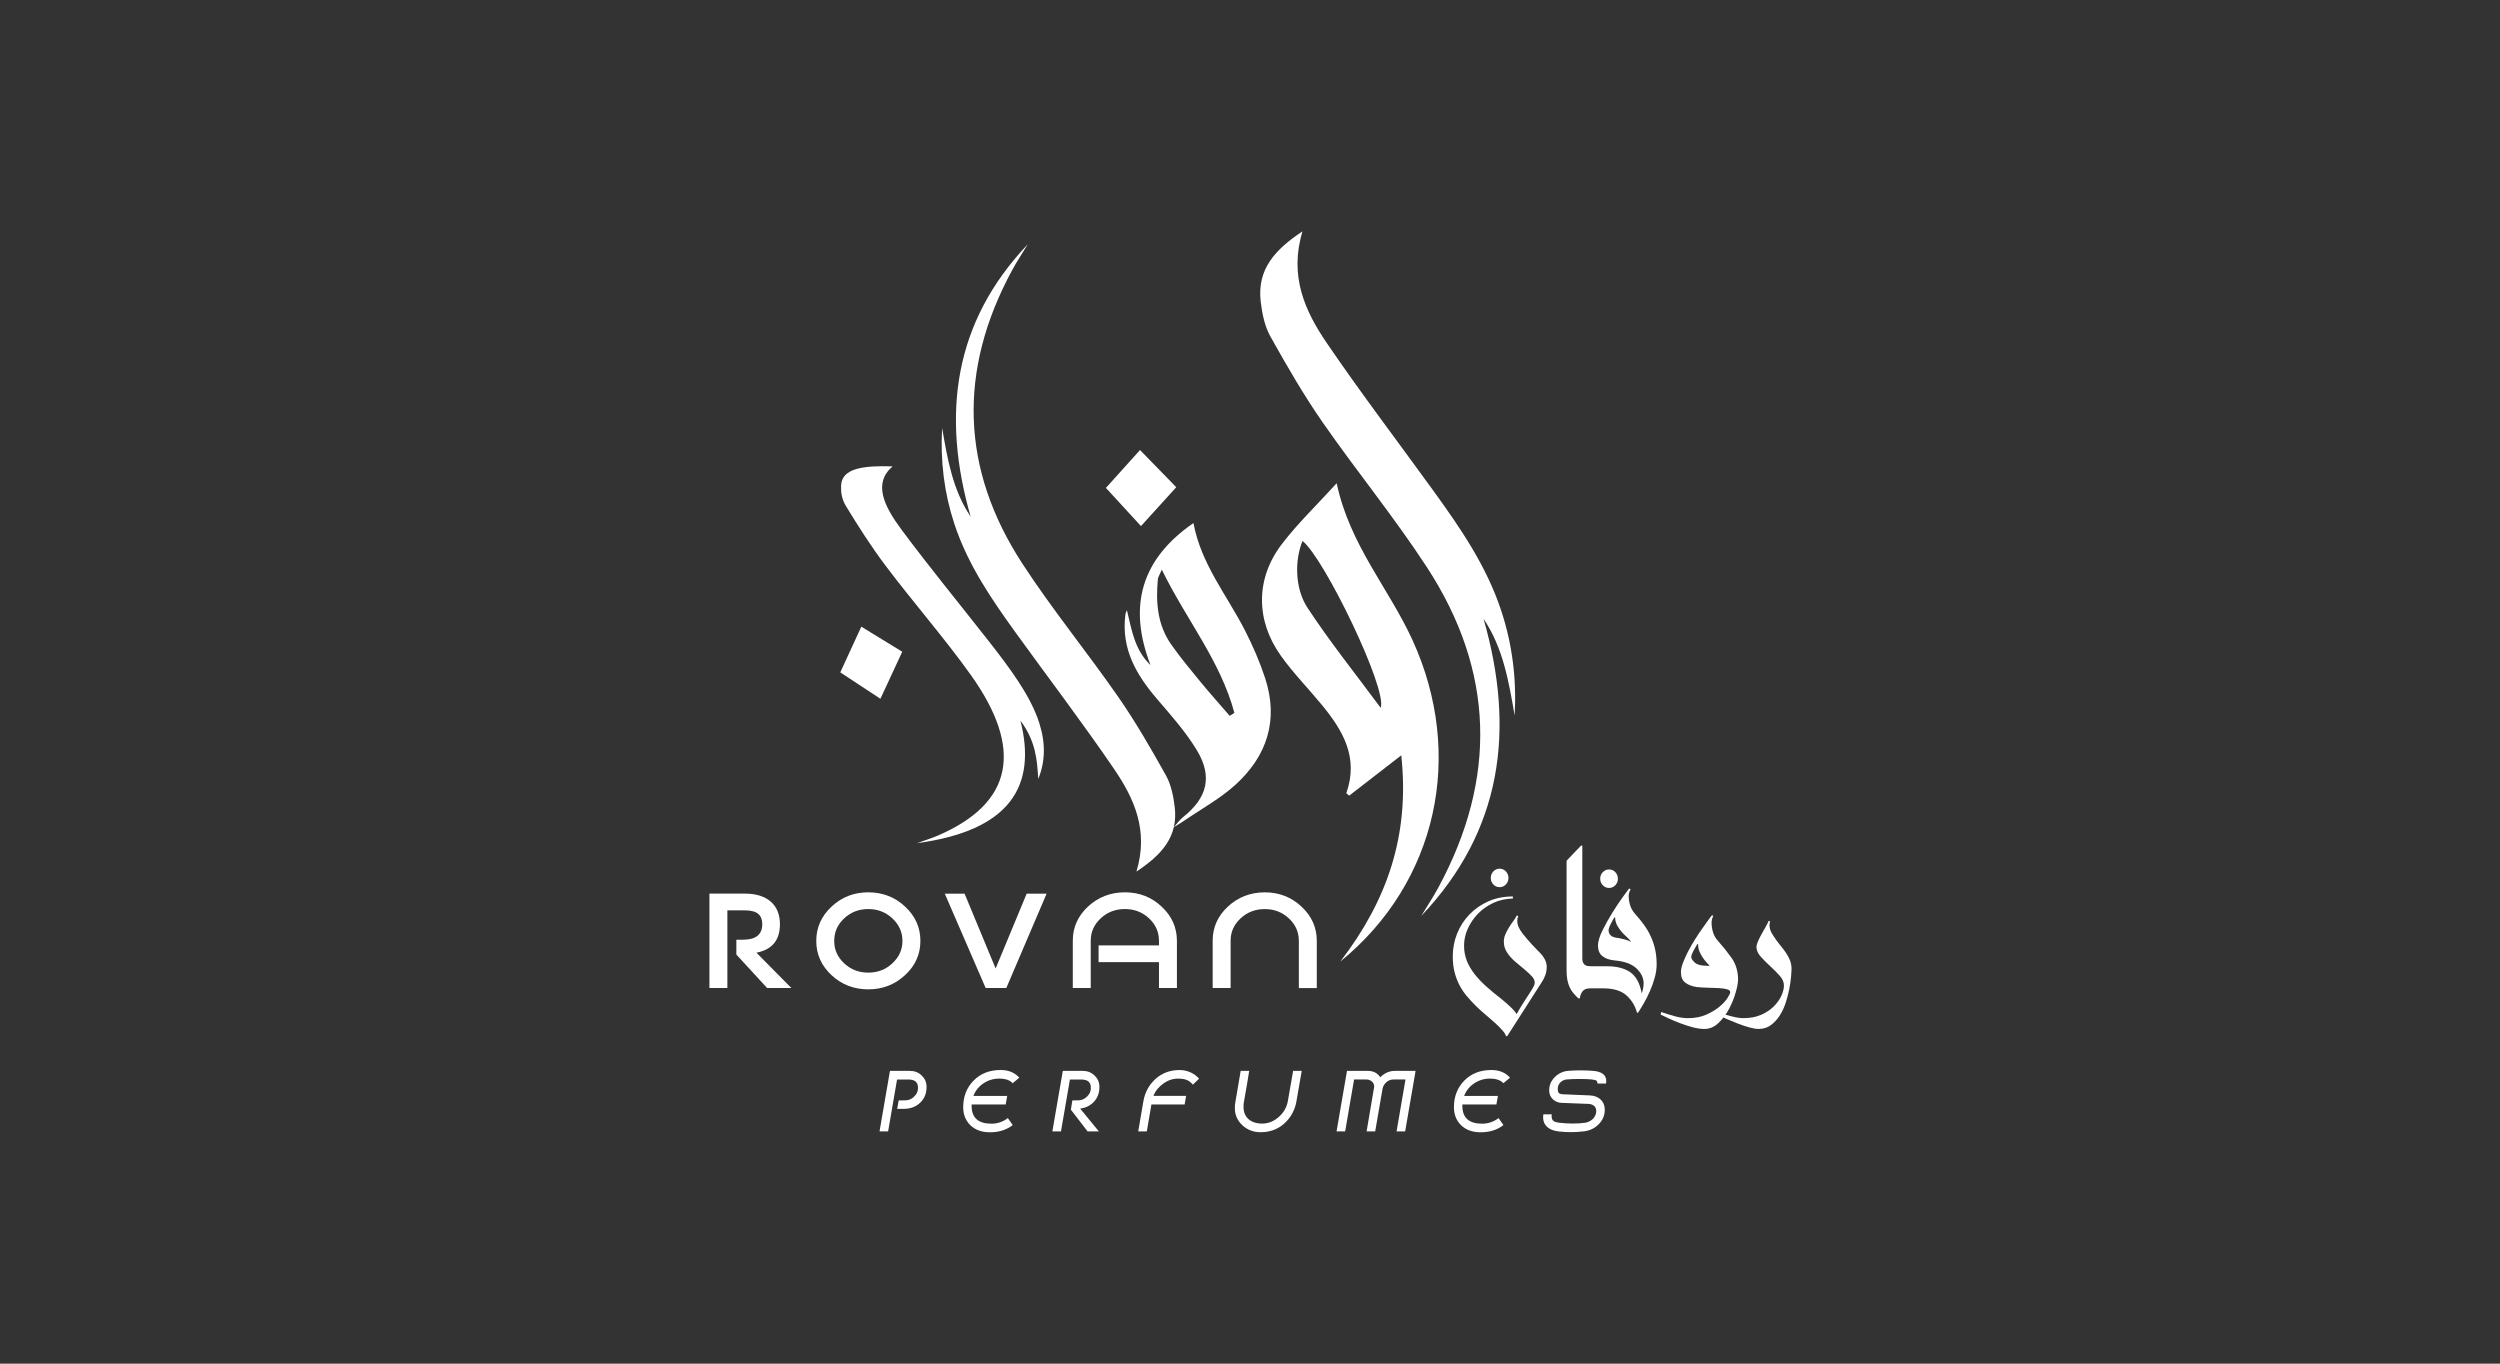 <svg width="220" height="120" viewBox="0 0 220 120" fill="none" xmlns="http://www.w3.org/2000/svg">
<rect x="0" y="0" width="220" height="120" fill="#333333" stroke="none"/>
<path d="M117.943 84.619C122.091 79.23 124.07 73.467 123.311 66.469C121.602 67.791 120.147 68.919 118.725 70.02C118.572 69.878 118.472 69.812 118.481 69.786C119.579 66.66 118.175 64.287 116.345 62.057C115.145 60.593 113.81 59.24 112.711 57.699C110.482 54.569 110.491 50.901 112.809 47.871C114.21 46.041 115.882 44.441 117.627 42.526C118.778 47.96 122.214 51.768 124.299 56.326C128.906 66.401 126.509 77.638 117.941 84.621L117.943 84.619ZM121.498 62.289C122.129 60.678 116.528 49.095 114.622 47.607C113.946 49.231 113.908 51.732 115.068 53.498C117.04 56.498 119.288 59.299 121.498 62.289Z" fill="white"/>
<path d="M114.62 20.358C113.424 24.305 114.848 27.386 116.752 30.18C119.769 34.609 123.014 38.865 126.151 43.205C128.52 46.481 130.811 49.805 132.111 53.751C133.095 56.735 133.469 59.799 133.289 62.965C132.774 59.992 132.281 57.015 130.551 54.454C133.369 64.261 132.175 73.121 125.063 80.611C125.566 79.778 126.108 78.967 126.571 78.11C131.773 68.501 131.512 59.03 125.57 49.92C122.706 45.527 119.382 41.468 116.39 37.163C114.714 34.749 113.228 32.176 111.788 29.596C111.292 28.71 111.067 27.594 110.944 26.555C110.602 23.676 112.225 21.952 114.618 20.36L114.62 20.358Z" fill="white"/>
<path d="M100.008 76.695C101.104 73.08 99.799 70.256 98.055 67.695C95.29 63.638 92.317 59.739 89.444 55.763C87.275 52.76 85.175 49.717 83.985 46.103C83.084 43.37 82.742 40.563 82.907 37.662C83.377 40.384 83.83 43.113 85.415 45.459C82.833 36.474 83.928 28.359 90.443 21.497C89.98 22.26 89.487 23.004 89.062 23.788C84.295 32.592 84.535 41.268 89.978 49.615C92.602 53.64 95.647 57.359 98.388 61.303C99.925 63.515 101.285 65.872 102.604 68.237C103.057 69.049 103.263 70.071 103.376 71.023C103.688 73.66 102.201 75.239 100.01 76.697L100.008 76.695Z" fill="white"/>
<path d="M103.248 72.842C103.545 72.517 103.809 72.143 104.147 71.873C106.227 70.214 106.724 68.344 105.332 66.034C104.349 64.402 103.059 62.959 101.82 61.512C100.007 59.393 98.662 57.121 99.03 54.119C99.047 53.987 99.074 53.859 99.172 53.711C99.588 55.415 99.837 57.185 101.246 58.53C99.21 53.262 100.496 49.151 105.024 46.029C105.696 49.656 107.989 52.4 109.58 55.523C110.258 56.856 110.864 58.25 111.331 59.676C112.551 63.397 111.469 66.548 108.743 69.037C107.381 70.28 105.73 71.176 104.204 72.224C103.889 72.441 103.556 72.626 103.231 72.825L103.248 72.842ZM108.214 62.995L108.626 62.734C107.394 58.137 104.389 54.533 102.24 50.13C102.022 50.642 101.909 50.793 101.894 50.955C101.696 53.012 101.86 55.011 103.078 56.733C103.873 57.859 104.752 58.923 105.628 59.986C106.469 61.008 107.351 61.994 108.214 62.995Z" fill="white"/>
<path d="M103.51 42.875C102.408 44.089 101.396 45.206 100.406 46.296C99.356 45.151 98.319 44.023 97.32 42.935C98.221 41.934 99.265 40.776 100.323 39.602C101.432 40.742 102.499 41.838 103.51 42.875Z" fill="white"/>
<path d="M78.545 41.043C76.803 42.539 77.806 44.553 79.327 46.602C81.737 49.847 84.4 53.092 86.943 56.337C88.864 58.787 90.698 61.233 91.457 63.626C92.031 65.436 91.982 67.064 91.365 68.545C91.261 66.911 91.178 65.281 89.797 63.409C91.268 69.208 88.852 73.101 80.698 74.198C81.318 73.972 81.971 73.77 82.553 73.52C89.085 70.702 90.129 65.986 85.437 59.403C83.175 56.23 80.404 53.053 78.003 49.877C76.656 48.096 75.525 46.307 74.44 44.528C74.066 43.918 73.995 43.293 74.015 42.741C74.07 41.213 75.931 40.956 78.547 41.041L78.545 41.043Z" fill="white"/>
<path d="M79.396 57.356C78.714 58.825 78.089 60.174 77.477 61.492C76.274 60.701 75.089 59.921 73.945 59.169C74.502 57.96 75.144 56.564 75.796 55.147C77.05 55.916 78.255 56.655 79.398 57.354L79.396 57.356Z" fill="white"/>
<path d="M133.607 80.624C133.549 80.745 133.52 80.873 133.52 81.009C133.52 81.219 133.56 81.413 133.639 81.585C133.717 81.759 133.836 81.95 133.996 82.161C134.11 82.311 134.244 82.473 134.395 82.647C134.546 82.822 134.693 82.985 134.837 83.144C134.982 83.302 135.113 83.442 135.237 83.563C135.36 83.684 135.443 83.767 135.485 83.812C135.902 84.235 136.112 84.655 136.112 85.078C136.112 85.335 136.07 85.584 135.983 85.824C135.895 86.064 135.774 86.298 135.615 86.525L132.636 91.181H132.527C132.498 91.045 132.391 90.873 132.204 90.661C132.017 90.45 131.794 90.227 131.535 89.993C131.276 89.76 130.999 89.52 130.704 89.271C130.409 89.022 130.145 88.784 129.916 88.559C129.627 88.272 129.357 87.983 129.106 87.69C128.853 87.397 128.634 87.072 128.447 86.719C128.26 86.366 128.114 85.981 128.005 85.567C127.897 85.153 127.844 84.683 127.844 84.154C127.844 83.461 127.969 82.798 128.222 82.165C128.473 81.532 128.834 80.971 129.302 80.482C129.769 79.993 130.328 79.604 130.974 79.317C131.622 79.031 132.34 78.888 133.133 78.888V79.069C132.5 79.084 131.92 79.215 131.395 79.464C130.87 79.713 130.419 80.034 130.045 80.424C129.671 80.816 129.376 81.253 129.161 81.736C128.945 82.218 128.838 82.707 128.838 83.204C128.838 83.701 128.917 84.13 129.076 84.536C129.234 84.942 129.461 85.335 129.756 85.712C130.052 86.088 130.4 86.457 130.804 86.819C131.208 87.18 131.654 87.55 132.143 87.926C132.876 88.527 133.309 88.959 133.439 89.214H133.481C133.569 89.048 133.675 88.859 133.804 88.648C133.934 88.438 134.066 88.225 134.204 88.015C134.34 87.805 134.47 87.605 134.593 87.416C134.714 87.227 134.812 87.074 134.884 86.953C134.926 86.878 134.967 86.795 135.003 86.704C135.039 86.613 135.056 86.538 135.056 86.479C135.056 86.404 135.041 86.324 135.014 86.241C134.984 86.158 134.926 86.064 134.841 85.958C134.669 85.763 134.446 85.552 134.172 85.325C133.898 85.1 133.611 84.857 133.309 84.602C133.02 84.347 132.787 84.079 132.608 83.799C132.427 83.521 132.338 83.208 132.338 82.862C132.338 82.637 132.385 82.418 132.478 82.207C132.572 81.997 132.68 81.793 132.801 81.597C132.923 81.402 133.05 81.217 133.18 81.043C133.309 80.871 133.409 80.707 133.481 80.556L133.611 80.624H133.607ZM132.744 77.258C132.744 77.484 132.668 77.677 132.517 77.834C132.366 77.991 132.183 78.072 131.966 78.072C131.75 78.072 131.567 77.993 131.416 77.834C131.265 77.677 131.189 77.484 131.189 77.258C131.189 77.033 131.265 76.84 131.416 76.682C131.567 76.525 131.75 76.444 131.966 76.444C132.183 76.444 132.366 76.523 132.517 76.682C132.668 76.84 132.744 77.033 132.744 77.258Z" fill="white"/>
<path d="M139.243 74.411V84.354C139.243 84.806 139.472 85.031 139.933 85.031V86.974C139.632 86.974 139.411 87.057 139.275 87.222C139.139 87.388 139.056 87.599 139.026 87.856H138.896C138.737 87.705 138.595 87.554 138.465 87.403C138.335 87.252 138.227 87.086 138.142 86.906C138.055 86.725 137.987 86.515 137.936 86.272C137.885 86.032 137.859 85.746 137.859 85.414V75.743L139.132 74.411H139.241H139.243Z" fill="white"/>
<path d="M143.496 78.253C143.453 78.329 143.413 78.418 143.377 78.525C143.341 78.631 143.324 78.735 143.324 78.841C143.324 79.113 143.366 79.387 143.453 79.666C143.541 79.944 143.691 80.206 143.906 80.446C144.18 80.747 144.431 81.055 144.663 81.372C144.892 81.689 145.09 82.025 145.255 82.377C145.421 82.732 145.551 83.112 145.644 83.518C145.738 83.924 145.785 84.371 145.785 84.851C145.785 85.242 145.727 85.641 145.612 86.049C145.498 86.455 145.357 86.848 145.192 87.224C145.026 87.601 144.85 87.951 144.663 88.274C144.476 88.597 144.303 88.88 144.144 89.122H144.057C143.898 88.519 143.589 88.011 143.128 87.596C142.667 87.182 141.991 86.976 141.099 86.976H139.932L139.176 86.523V85.257L139.932 85.031H141.422C142.257 85.031 142.929 85.201 143.441 85.539C143.951 85.879 144.293 86.491 144.467 87.382H144.488C144.531 87.261 144.567 87.122 144.597 86.963C144.624 86.806 144.639 86.666 144.639 86.544C144.639 86.062 144.431 85.622 144.012 85.223C143.596 84.823 142.933 84.587 142.025 84.511C141.607 84.466 141.269 84.341 141.012 84.139C140.753 83.935 140.623 83.623 140.623 83.202C140.623 82.855 140.753 82.418 141.012 81.891C141.271 81.364 141.562 80.841 141.885 80.32C142.208 79.8 142.518 79.336 142.814 78.93C143.109 78.525 143.292 78.276 143.364 78.185L143.494 78.253H143.496ZM142.374 77.326C142.374 77.551 142.297 77.745 142.147 77.902C141.996 78.059 141.813 78.14 141.596 78.14C141.379 78.14 141.197 78.061 141.046 77.902C140.895 77.745 140.818 77.551 140.818 77.326C140.818 77.101 140.895 76.907 141.046 76.75C141.197 76.593 141.379 76.512 141.596 76.512C141.813 76.512 141.996 76.591 142.147 76.75C142.297 76.907 142.374 77.101 142.374 77.326ZM141.554 81.867C141.554 82.048 141.62 82.199 141.747 82.32C141.877 82.441 142.1 82.515 142.416 82.545C142.589 82.575 142.786 82.622 143.009 82.681C143.232 82.741 143.394 82.809 143.496 82.885L143.517 82.862C143.445 82.741 143.33 82.609 143.171 82.466C143.011 82.324 142.869 82.184 142.739 82.048C142.58 81.867 142.44 81.668 142.319 81.449C142.195 81.23 142.136 81 142.136 80.76L142.072 80.716C141.972 80.881 141.86 81.085 141.739 81.325C141.615 81.566 141.556 81.748 141.556 81.867H141.554Z" fill="white"/>
<path d="M150.77 80.603C150.67 80.783 150.619 80.987 150.619 81.212C150.619 81.469 150.659 81.735 150.738 82.016C150.817 82.294 150.965 82.555 151.18 82.796C151.597 83.263 151.99 83.752 152.357 84.264C152.725 84.776 152.923 85.38 152.95 86.072V86.208C152.95 86.466 152.882 86.837 152.744 87.326C152.608 87.815 152.413 88.297 152.162 88.773C151.909 89.247 151.601 89.662 151.233 90.016C150.866 90.369 150.451 90.548 149.992 90.548C149.676 90.548 149.333 90.499 148.966 90.401C148.598 90.303 148.235 90.186 147.876 90.05C147.517 89.914 147.181 89.776 146.873 89.632C146.562 89.489 146.314 89.373 146.129 89.281L146.193 89.056C146.524 89.177 146.905 89.296 147.336 89.417C147.767 89.538 148.171 89.598 148.545 89.598C149.149 89.598 149.682 89.496 150.143 89.292C150.604 89.088 150.993 88.854 151.31 88.591C151.626 88.327 151.864 88.07 152.022 87.821C152.179 87.573 152.26 87.403 152.26 87.313C152.26 87.192 152.162 87.105 151.968 87.054C151.775 87.001 151.529 86.967 151.235 86.952C150.94 86.937 150.623 86.927 150.285 86.918C149.948 86.91 149.627 86.893 149.325 86.861C148.906 86.801 148.568 86.672 148.309 86.476C148.05 86.281 147.92 85.972 147.92 85.549C147.92 85.324 147.982 85.048 148.103 84.725C148.226 84.402 148.377 84.066 148.556 83.72C148.736 83.374 148.936 83.023 149.159 82.67C149.382 82.317 149.599 81.992 149.807 81.699C150.016 81.406 150.196 81.153 150.347 80.942C150.498 80.732 150.602 80.596 150.659 80.537L150.768 80.605L150.77 80.603ZM148.828 84.217C148.828 84.353 148.932 84.515 149.14 84.704C149.348 84.893 149.697 84.986 150.188 84.986C150.215 84.986 150.251 84.991 150.296 84.997C150.339 85.005 150.383 85.001 150.426 84.986V84.963C150.353 84.889 150.264 84.791 150.156 84.67C150.047 84.549 149.939 84.41 149.833 84.251C149.724 84.094 149.631 83.92 149.552 83.731C149.474 83.541 149.433 83.335 149.433 83.11L149.37 83.065C149.27 83.231 149.153 83.435 149.023 83.675C148.894 83.915 148.83 84.098 148.83 84.217H148.828Z" fill="white"/>
<path d="M151.353 89.143C151.684 89.249 152.039 89.349 152.422 89.449C152.802 89.547 153.138 89.596 153.425 89.596C154.015 89.596 154.532 89.498 154.978 89.303C155.424 89.107 155.794 88.863 156.089 88.567C156.385 88.274 156.608 87.962 156.759 87.63C156.91 87.299 156.986 86.997 156.986 86.727C156.986 86.425 156.861 86.136 156.608 85.858C156.355 85.58 156.079 85.301 155.777 85.023C155.475 84.745 155.197 84.466 154.946 84.188C154.693 83.909 154.568 83.618 154.568 83.319C154.568 83.227 154.6 83.1 154.666 82.934C154.729 82.768 154.806 82.603 154.893 82.437C154.98 82.271 155.065 82.114 155.152 81.963C155.239 81.812 155.303 81.699 155.346 81.623C155.403 81.519 155.46 81.412 155.518 81.306C155.575 81.202 155.618 81.111 155.647 81.034L155.777 81.079C155.762 81.109 155.747 81.151 155.735 81.202C155.72 81.255 155.713 81.319 155.713 81.393C155.713 81.529 155.735 81.667 155.777 81.812C155.82 81.954 155.907 82.124 156.036 82.32C156.238 82.636 156.436 82.911 156.629 83.144C156.823 83.378 156.997 83.603 157.148 83.822C157.299 84.041 157.422 84.266 157.515 84.5C157.609 84.734 157.656 85.002 157.656 85.301C157.656 85.437 157.641 85.66 157.613 85.969C157.583 86.277 157.535 86.623 157.462 87.008C157.39 87.392 157.286 87.794 157.15 88.217C157.014 88.638 156.837 89.018 156.621 89.358C156.404 89.698 156.145 89.978 155.843 90.206C155.541 90.431 155.18 90.546 154.763 90.546C154.534 90.546 154.256 90.501 153.933 90.41C153.61 90.318 153.28 90.21 152.951 90.083C152.619 89.955 152.307 89.825 152.012 89.698C151.716 89.57 151.476 89.46 151.289 89.371L151.353 89.145V89.143Z" fill="white"/>
<path d="M64.799 84.003V82.694H65.388C66.516 82.694 67.079 82.239 67.079 81.327C67.067 80.241 66.265 80.101 65.388 80.112H64.009V86.944H62.43V78.639H65.577C67.483 78.639 68.635 79.608 68.635 81.325C68.635 82.738 67.946 83.567 66.567 83.837L69.638 86.944H67.506L64.799 84.001V84.003Z" fill="white"/>
<path d="M79.654 79.787C80.545 80.615 80.995 81.621 80.995 82.8C80.995 83.979 80.545 84.984 79.641 85.813C78.751 86.642 77.674 87.063 76.407 87.063C75.141 87.063 74.063 86.642 73.173 85.813C72.282 84.984 71.832 83.979 71.832 82.8C71.832 81.621 72.282 80.615 73.173 79.787C74.063 78.945 75.141 78.524 76.407 78.524C77.674 78.524 78.764 78.945 79.654 79.787ZM74.289 84.774C74.877 85.322 75.581 85.592 76.407 85.592C77.234 85.592 77.937 85.325 78.526 84.774C79.115 84.226 79.416 83.571 79.416 82.8C79.416 82.029 79.115 81.364 78.526 80.815C77.937 80.267 77.234 79.997 76.407 79.997C75.581 79.997 74.877 80.265 74.289 80.815C73.7 81.366 73.411 82.018 73.411 82.8C73.411 83.582 73.7 84.224 74.289 84.774Z" fill="white"/>
<path d="M87.614 85.229L90.347 78.642H92.102L88.555 86.946H86.738L83.141 78.642H84.883L87.616 85.229H87.614Z" fill="white"/>
<path d="M96.676 84.668V83.195H101.99V82.798C101.99 82.016 101.701 81.361 101.113 80.813C100.524 80.265 99.821 79.995 98.994 79.995C98.168 79.995 97.451 80.263 96.863 80.813C96.274 81.364 95.985 82.016 95.985 82.775V86.944H94.406V82.775C94.406 81.606 94.857 80.603 95.747 79.774C96.65 78.945 97.728 78.524 98.994 78.524C100.261 78.524 101.338 78.945 102.228 79.787C103.119 80.615 103.569 81.621 103.569 82.8V86.946H101.99V84.668H96.676Z" fill="white"/>
<path d="M108.294 86.946H106.715V82.776C106.715 81.608 107.165 80.605 108.056 79.776C108.959 78.947 110.036 78.526 111.303 78.526C112.569 78.526 113.647 78.947 114.537 79.789C115.427 80.617 115.878 81.623 115.878 82.802V86.948H114.299V82.802C114.299 82.02 114.01 81.365 113.421 80.817C112.833 80.269 112.129 79.999 111.303 79.999C110.476 79.999 109.76 80.267 109.171 80.817C108.583 81.365 108.294 82.02 108.294 82.778V86.948V86.946Z" fill="white"/>
<path d="M79.088 96.836L79.704 96.83C79.976 96.821 80.225 96.717 80.446 96.5C80.673 96.284 80.784 96.037 80.784 95.752C80.784 95.274 80.578 95.034 80.021 94.996H78.941L78.155 99.562H77.398L78.316 94.239H80.078C80.49 94.239 80.835 94.373 81.113 94.651C81.4 94.921 81.538 95.251 81.538 95.648C81.538 96.224 81.347 96.689 80.964 97.049C80.59 97.401 80.106 97.58 79.511 97.58H78.952L79.084 96.838L79.088 96.836Z" fill="white"/>
<path d="M86.538 95.338C86.128 95.614 85.833 95.99 85.656 96.445H88.631L88.5 97.193H85.503V97.312C85.503 98.36 86.084 98.885 87.244 98.885C87.779 98.885 88.257 98.721 88.691 98.392L89.118 99.006C88.574 99.433 87.907 99.641 87.112 99.641C86.392 99.641 85.82 99.431 85.393 99.021C84.974 98.608 84.762 98.077 84.762 97.44C84.762 96.49 85.07 95.71 85.68 95.089C86.29 94.467 87.082 94.161 88.06 94.161C88.75 94.161 89.294 94.386 89.698 94.834L89.118 95.321C88.867 95.051 88.472 94.917 87.928 94.917C87.422 94.917 86.959 95.059 86.54 95.336L86.538 95.338Z" fill="white"/>
<path d="M94.371 96.836L94.915 96.83C95.187 96.821 95.436 96.717 95.657 96.5C95.884 96.284 95.995 96.037 95.995 95.752C95.995 95.274 95.788 95.034 95.232 94.996H94.152L93.366 99.562H92.609L93.527 94.239H95.289C95.701 94.239 96.046 94.373 96.324 94.651C96.611 94.921 96.749 95.251 96.749 95.648C96.749 96.165 96.594 96.598 96.279 96.942C95.963 97.287 95.559 97.488 95.053 97.556L96.698 99.562H95.706L94.237 97.652L94.369 96.836H94.371Z" fill="white"/>
<path d="M100.921 99.562H100.164L100.619 96.904C100.759 96.118 101.112 95.467 101.683 94.949C102.264 94.424 102.969 94.163 103.798 94.163C104.48 94.163 105.105 94.447 105.517 94.925L104.973 95.45C104.818 95.263 104.644 95.127 104.459 95.047C104.274 94.964 104.01 94.919 103.666 94.919C103.211 94.919 102.778 95.061 102.374 95.353C101.97 95.637 101.677 95.996 101.501 96.439H104.38L104.248 97.195H101.324L100.921 99.562Z" fill="white"/>
<path d="M113.796 94.237H114.552L114.089 96.902C113.957 97.68 113.605 98.332 113.031 98.857C112.459 99.374 111.76 99.635 110.938 99.635C110.307 99.635 109.769 99.433 109.329 99.021C108.889 98.609 108.668 98.116 108.668 97.531C108.668 97.261 108.662 97.291 108.734 96.849L108.821 96.354C108.887 95.986 109.034 95.141 109.18 94.235H109.93L109.724 95.493C109.658 95.867 109.614 96.146 109.578 96.324L109.497 96.787C109.422 97.2 109.431 97.147 109.431 97.431C109.431 98.307 110.047 98.876 111.069 98.876C111.605 98.876 112.089 98.681 112.523 98.3C112.963 97.918 113.235 97.446 113.33 96.9L113.794 94.235L113.796 94.237Z" fill="white"/>
<path d="M122.611 94.994C122.177 94.994 121.78 95.338 121.672 95.765L121.017 99.563H120.261C120.709 96.972 120.93 95.661 120.93 95.623C120.93 95.264 120.628 94.994 120.239 94.994H119.16L118.374 99.561H117.617L118.535 94.237H120.371C120.849 94.237 121.217 94.424 121.466 94.798C121.84 94.424 122.267 94.237 122.743 94.237H124.572L123.654 99.561H122.898L123.684 94.994H122.611Z" fill="white"/>
<path d="M129.722 95.338C129.312 95.614 129.016 95.99 128.84 96.445H131.815L131.683 97.193H128.687V97.312C128.687 98.36 129.267 98.885 130.427 98.885C130.963 98.885 131.441 98.721 131.874 98.392L132.302 99.006C131.758 99.433 131.09 99.641 130.296 99.641C129.575 99.641 129.004 99.431 128.576 99.021C128.158 98.608 127.945 98.077 127.945 97.44C127.945 96.49 128.253 95.71 128.863 95.089C129.473 94.467 130.266 94.161 131.243 94.161C131.934 94.161 132.478 94.386 132.882 94.834L132.302 95.321C132.051 95.051 131.656 94.917 131.112 94.917C130.606 94.917 130.143 95.059 129.724 95.336L129.722 95.338Z" fill="white"/>
<path d="M137.079 95.803C137.079 96.141 137.159 96.29 137.563 96.298L139.905 96.396C140.676 96.426 141.22 96.906 141.22 97.645C141.22 98.147 141.044 98.574 140.685 98.933C140.332 99.292 139.892 99.503 139.363 99.562C138.944 99.607 138.57 99.63 138.232 99.63C137.873 99.63 137.506 99.609 137.123 99.562C136.307 99.465 135.793 99.023 135.793 98.334C135.793 98.251 135.799 98.162 135.814 98.064H136.556C136.549 98.124 136.541 98.168 136.541 98.198C136.541 98.61 136.717 98.744 137.246 98.804C137.65 98.848 138.024 98.872 138.362 98.872C138.81 98.872 139.184 98.85 139.486 98.804C140.022 98.721 140.47 98.311 140.47 97.762C140.47 97.374 140.192 97.163 139.773 97.142L137.438 97.053C137.121 97.046 136.858 96.934 136.645 96.732C136.433 96.53 136.328 96.266 136.328 95.945C136.328 95.504 136.49 95.121 136.813 94.792C137.144 94.462 137.533 94.275 137.988 94.237C138.32 94.207 138.685 94.192 139.104 94.192C139.471 94.192 139.839 94.207 140.213 94.237C140.969 94.305 141.352 94.605 141.352 95.127C141.352 95.195 141.343 95.27 141.331 95.353H140.574C140.574 95.189 140.538 95.106 140.428 95.068L140.34 95.038L140.083 94.993C139.79 94.964 139.422 94.949 138.974 94.949C138.555 94.949 138.188 94.964 137.858 94.993C137.44 95.032 137.081 95.376 137.081 95.801L137.079 95.803Z" fill="white"/>
</svg>
